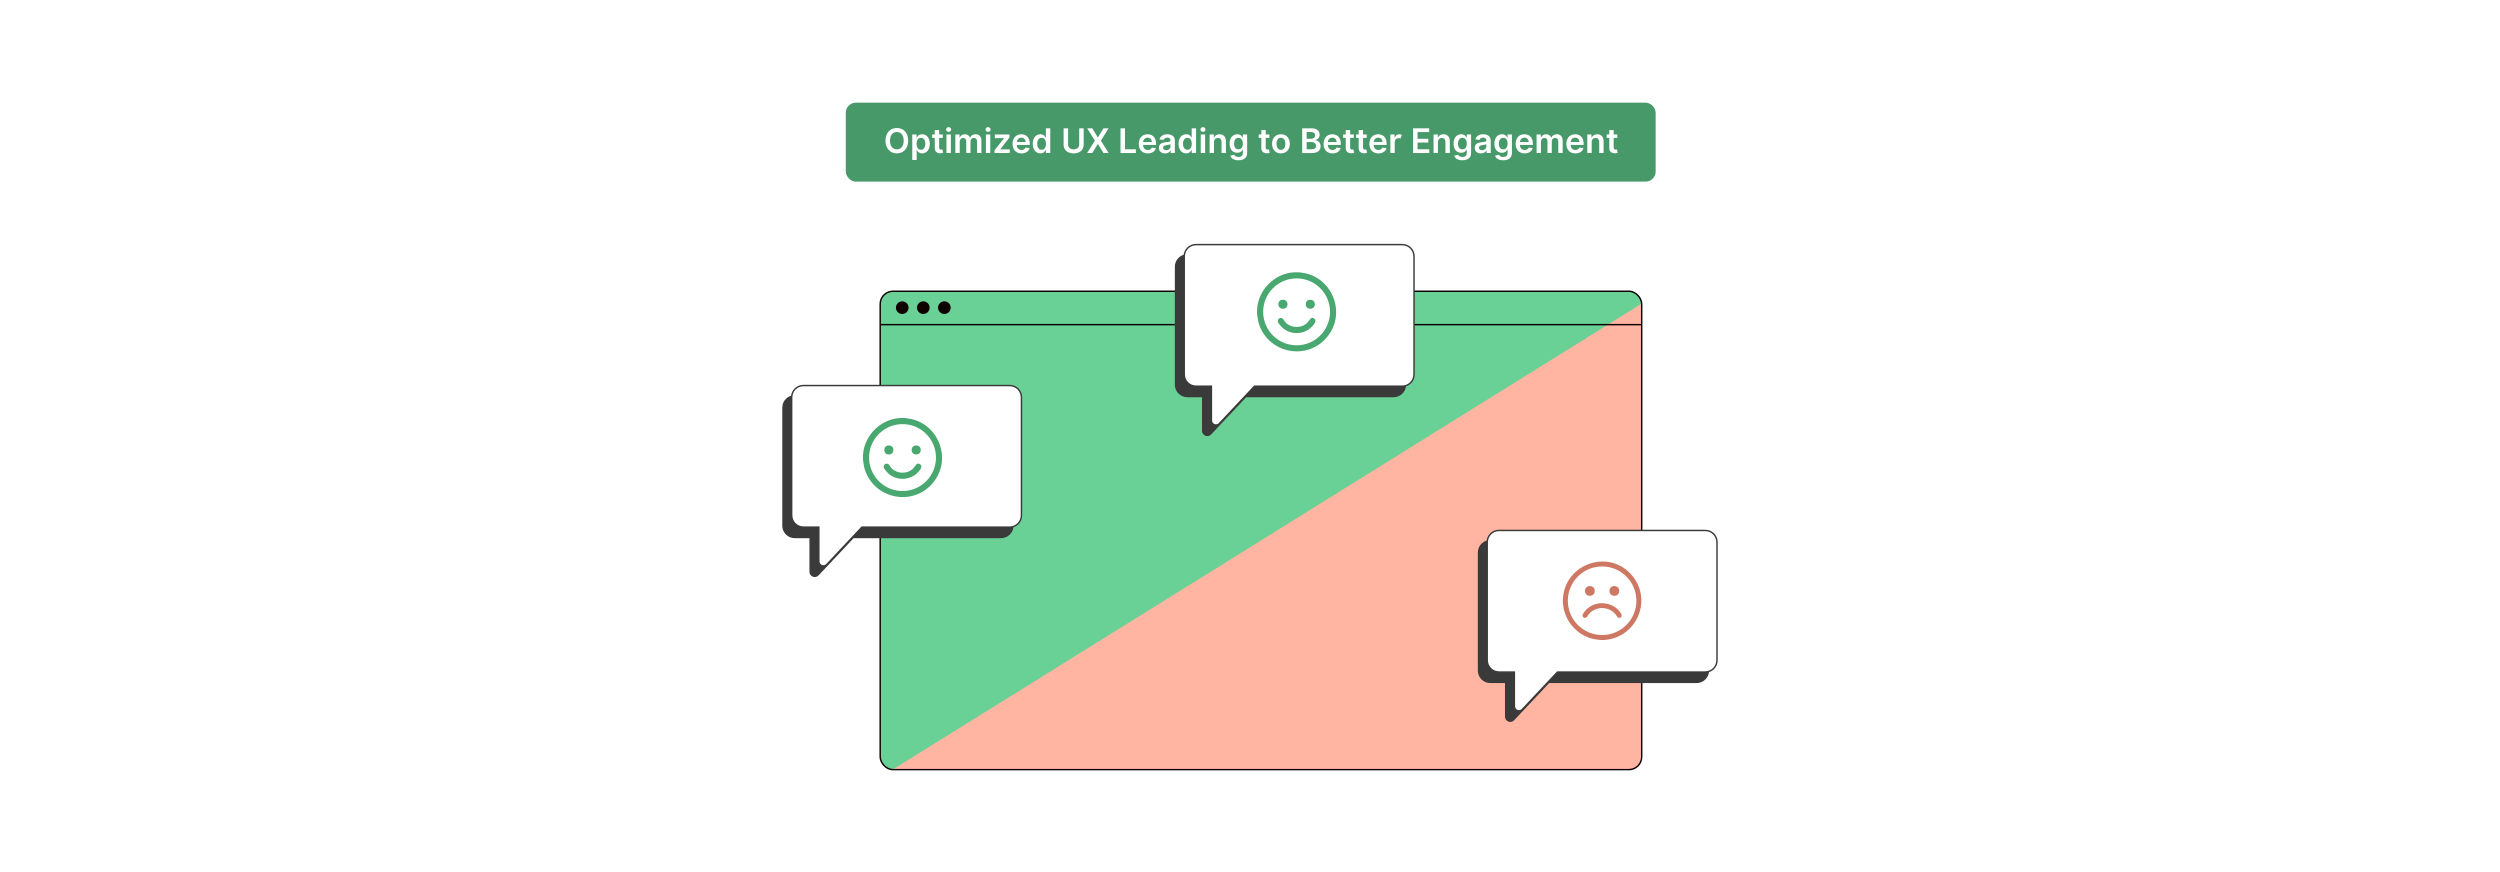 <?xml version="1.0" encoding="UTF-8"?>
<svg id="Layer_1" data-name="Layer 1" xmlns="http://www.w3.org/2000/svg" viewBox="0 0 860 300">
  <rect y="0" width="860" height="300" fill="#fff"/>
  <g>
    <rect x="302.785" y="100.187" width="261.958" height="164.569" rx="4.392" ry="4.392" fill="#ffb5a1"/>
    <path d="M307.037,264.756c-2.348,0-4.251-1.903-4.251-4.251V104.439c0-2.348,1.903-4.251,4.251-4.251h253.455c2.348,0,4.251,1.903,4.251,4.251" fill="#69d195"/>
    <rect x="302.785" y="100.187" width="261.958" height="164.569" rx="4.392" ry="4.392" fill="none" stroke="#0c0000" stroke-miterlimit="10" stroke-width=".5"/>
    <line x1="302.785" y1="111.676" x2="564.743" y2="111.676" fill="none" stroke="#0c0000" stroke-miterlimit="10" stroke-width=".5"/>
    <g>
      <circle cx="310.367" cy="105.834" r="2.174" fill="#0c0000"/>
      <circle cx="317.615" cy="105.834" r="2.174" fill="#0c0000"/>
      <circle cx="324.862" cy="105.834" r="2.174" fill="#0c0000"/>
    </g>
    <g>
      <path d="M583.62,186.023h-70.954c-2.236,0-4.048,1.812-4.048,4.048v40.613c0,2.236,1.812,4.048,4.048,4.048h5.296v11.792c0,1.426,1.744,2.117,2.721,1.078l12.098-12.87h50.84c2.236,0,4.048-1.812,4.048-4.048v-40.613c0-2.236-1.812-4.048-4.048-4.048Z" fill="#3a3a3a" stroke="#3a3a3a" stroke-miterlimit="10" stroke-width=".5"/>
      <path d="M586.6,182.472h-70.954c-2.236,0-4.048,1.812-4.048,4.048v40.613c0,2.236,1.812,4.048,4.048,4.048h5.296v11.792c0,1.426,1.744,2.117,2.721,1.078l12.098-12.87h50.84c2.236,0,4.048-1.812,4.048-4.048v-40.613c0-2.236-1.812-4.048-4.048-4.048Z" fill="#fff" stroke="#3a3a3a" stroke-miterlimit="10" stroke-width=".5"/>
    </g>
    <g>
      <g>
        <path d="M479.397,87.696h-70.954c-2.236,0-4.048,1.812-4.048,4.048v40.613c0,2.236,1.812,4.048,4.048,4.048h5.296v11.792c0,1.426,1.744,2.117,2.721,1.078l12.098-12.87h50.84c2.236,0,4.048-1.812,4.048-4.048v-40.613c0-2.236-1.812-4.048-4.048-4.048Z" fill="#3a3a3a" stroke="#3a3a3a" stroke-miterlimit="10" stroke-width=".5"/>
        <path d="M482.377,84.145h-70.954c-2.236,0-4.048,1.812-4.048,4.048v40.613c0,2.236,1.812,4.048,4.048,4.048h5.296v11.792c0,1.426,1.744,2.117,2.721,1.078l12.098-12.87h50.84c2.236,0,4.048-1.812,4.048-4.048v-40.613c0-2.236-1.812-4.048-4.048-4.048Z" fill="#fff" stroke="#3a3a3a" stroke-miterlimit="10" stroke-width=".5"/>
      </g>
      <g>
        <path d="M446.945,93.673l2.223.359c9.424,2.223,13.66,13.574,7.74,21.413-6.923,9.166-21.238,6.153-24.064-4.82l-.411-2.433c.028-.602-.038-1.233,0-1.831.428-6.692,5.993-12.259,12.681-12.687h1.83ZM457.534,107.276c0-6.356-5.15-11.508-11.503-11.508s-11.503,5.152-11.503,11.508,5.15,11.508,11.503,11.508,11.503-5.152,11.503-11.508Z" fill="#48a86f"/>
        <path d="M440.392,109.384c1.021-.166,1.302.979,1.91,1.589,1.987,1.993,5.372,2.033,7.392.065.643-.626,1.25-2.357,2.418-1.443.966.756-.096,2.011-.687,2.651-2.741,2.97-7.428,3.123-10.396.393-.384-.353-1.387-1.511-1.465-2-.09-.564.247-1.161.828-1.256Z" fill="#48a86f"/>
        <circle cx="441.325" cy="104.66" r="1.567" fill="#48a86f"/>
        <circle cx="450.738" cy="104.66" r="1.567" fill="#48a86f"/>
      </g>
    </g>
    <g>
      <g>
        <path d="M344.354,136.176h-70.954c-2.236,0-4.048,1.812-4.048,4.048v40.613c0,2.236,1.812,4.048,4.048,4.048h5.296v11.792c0,1.426,1.744,2.117,2.721,1.078l12.098-12.87h50.84c2.236,0,4.048-1.812,4.048-4.048v-40.613c0-2.236-1.812-4.048-4.048-4.048Z" fill="#3a3a3a" stroke="#3a3a3a" stroke-miterlimit="10" stroke-width=".5"/>
        <path d="M347.334,132.625h-70.954c-2.236,0-4.048,1.812-4.048,4.048v40.613c0,2.236,1.812,4.048,4.048,4.048h5.296v11.792c0,1.426,1.744,2.117,2.721,1.078l12.098-12.87h50.84c2.236,0,4.048-1.812,4.048-4.048v-40.613c0-2.236-1.812-4.048-4.048-4.048Z" fill="#fff" stroke="#3a3a3a" stroke-miterlimit="10" stroke-width=".5"/>
      </g>
      <g>
        <path d="M311.381,143.803l2.223.359c9.424,2.223,13.66,13.574,7.74,21.413-6.923,9.166-21.238,6.153-24.064-4.82l-.411-2.433c.028-.602-.038-1.233,0-1.831.428-6.692,5.993-12.259,12.681-12.687h1.83ZM321.97,157.405c0-6.356-5.15-11.508-11.503-11.508s-11.503,5.152-11.503,11.508,5.15,11.508,11.503,11.508,11.503-5.152,11.503-11.508Z" fill="#48a86f"/>
        <path d="M304.827,159.514c1.021-.166,1.302.979,1.91,1.589,1.987,1.993,5.372,2.033,7.392.065.643-.626,1.25-2.357,2.418-1.443.966.756-.096,2.011-.687,2.651-2.741,2.97-7.428,3.123-10.396.393-.384-.353-1.387-1.511-1.465-2-.09-.564.247-1.161.828-1.256Z" fill="#48a86f"/>
        <circle cx="305.76" cy="154.79" r="1.567" fill="#48a86f"/>
        <circle cx="315.173" cy="154.79" r="1.567" fill="#48a86f"/>
      </g>
    </g>
    <g>
      <path d="M551.73,220.155h-1.207l-2.195-.301c-5.541-1.149-9.872-5.862-10.579-11.476l-.117-1.117c.016-.4-.022-.808,0-1.207.67-12.369,16.294-17.55,24.025-7.817,6.896,8.681,1.01,21.326-9.927,21.919ZM562.918,206.657c0-6.514-5.279-11.795-11.792-11.795s-11.792,5.281-11.792,11.795,5.279,11.795,11.792,11.795,11.792-5.281,11.792-11.795Z" fill="#ce7863"/>
      <path d="M550.841,207.496c2.631-.086,5.461,1.216,6.782,3.555.274.485.407,1.141-.22,1.417-.944.415-1.207-.619-1.67-1.173-2.357-2.822-6.856-2.822-9.213,0-.479.574-.616,1.413-1.552,1.22-.38-.078-.63-.57-.577-.933.051-.346.579-1.041.813-1.329,1.379-1.697,3.447-2.685,5.637-2.756Z" fill="#ce7863"/>
      <circle cx="546.914" cy="203.286" r="1.684" fill="#ce7863"/>
      <circle cx="555.337" cy="203.285" r="1.684" fill="#ce7863"/>
    </g>
  </g>
  <g>
    <rect x="290.952" y="35.313" width="278.596" height="27.169" rx="3.455" ry="3.455" fill="#489969"/>
    <g>
      <path d="M308.511,52.758c-2.233,0-3.906-1.623-3.906-4.366,0-2.748,1.672-4.366,3.906-4.366,2.228,0,3.905,1.619,3.905,4.366s-1.677,4.366-3.905,4.366ZM308.511,45.408c-1.382,0-2.357,1.05-2.357,2.984s.975,2.984,2.357,2.984c1.386,0,2.357-1.05,2.357-2.984s-.972-2.984-2.357-2.984Z" fill="#fff"/>
      <path d="M313.825,46.267h1.478v1.054h.087c.229-.461.697-1.137,1.822-1.137,1.474,0,2.631,1.154,2.631,3.279,0,2.1-1.125,3.291-2.627,3.291-1.096,0-1.589-.651-1.826-1.116h-.062v3.395h-1.502v-8.766ZM316.797,51.522c.992,0,1.515-.872,1.515-2.067,0-1.187-.515-2.038-1.515-2.038-.967,0-1.498.801-1.498,2.038s.539,2.067,1.498,2.067Z" fill="#fff"/>
      <path d="M324.321,47.429h-1.257v3.295c0,.606.303.739.681.739.187,0,.357-.038.44-.058l.253,1.175c-.162.054-.456.137-.884.149-1.129.033-2.001-.557-1.992-1.756v-3.544h-.905v-1.162h.905v-1.527h1.502v1.527h1.257v1.162Z" fill="#fff"/>
      <path d="M325.47,44.549c0-.452.39-.817.872-.817.477,0,.868.365.868.817,0,.448-.391.814-.868.814-.481,0-.872-.365-.872-.814ZM325.586,46.267h1.502v6.375h-1.502v-6.375Z" fill="#fff"/>
      <path d="M328.638,46.267h1.436v1.083h.075c.266-.727.905-1.167,1.76-1.167.859,0,1.478.444,1.723,1.167h.066c.282-.71.987-1.167,1.913-1.167,1.17,0,1.992.755,1.992,2.179v4.279h-1.507v-4.046c0-.789-.481-1.145-1.087-1.145-.727,0-1.154.498-1.154,1.216v3.976h-1.473v-4.109c0-.656-.436-1.083-1.071-1.083-.647,0-1.17.531-1.17,1.315v3.877h-1.502v-6.375Z" fill="#fff"/>
      <path d="M339.031,44.549c0-.452.39-.817.872-.817.477,0,.867.365.867.817,0,.448-.39.814-.867.814-.481,0-.872-.365-.872-.814ZM339.147,46.267h1.502v6.375h-1.502v-6.375Z" fill="#fff"/>
      <path d="M342.115,51.688l3.287-4.121v-.054h-3.179v-1.245h5.018v1.025l-3.13,4.051v.054h3.237v1.245h-5.233v-.955Z" fill="#fff"/>
      <path d="M348.318,49.492c0-1.968,1.191-3.308,3.018-3.308,1.568,0,2.913.984,2.913,3.221v.46h-4.44c.012,1.092.655,1.731,1.627,1.731.647,0,1.145-.282,1.349-.822l1.403.158c-.266,1.108-1.287,1.835-2.772,1.835-1.921,0-3.096-1.274-3.096-3.274ZM352.809,48.852c-.008-.867-.589-1.498-1.453-1.498-.896,0-1.498.685-1.544,1.498h2.997Z" fill="#fff"/>
      <path d="M355.269,49.463c0-2.125,1.158-3.279,2.631-3.279,1.125,0,1.594.676,1.822,1.137h.062v-3.179h1.506v8.5h-1.478v-1.004h-.091c-.236.465-.731,1.116-1.826,1.116-1.502,0-2.627-1.191-2.627-3.291ZM359.814,49.455c0-1.237-.531-2.038-1.498-2.038-1,0-1.515.851-1.515,2.038,0,1.195.523,2.067,1.515,2.067.959,0,1.498-.83,1.498-2.067Z" fill="#fff"/>
      <path d="M372.78,44.142v5.62c0,1.926-1.486,3.009-3.449,3.009-1.972,0-3.449-1.083-3.449-3.009v-5.62h1.54v5.582c0,1.05.842,1.66,1.909,1.66,1.07,0,1.913-.61,1.913-1.66v-5.582h1.536Z" fill="#fff"/>
      <path d="M377.629,47.255h.066l1.88-3.113h1.755l-2.619,4.25,2.661,4.25h-1.785l-1.893-3.092h-.066l-1.893,3.092h-1.776l2.686-4.25-2.652-4.25h1.764l1.872,3.113Z" fill="#fff"/>
      <path d="M385.458,44.142h1.54v7.21h3.743v1.29h-5.283v-8.5Z" fill="#fff"/>
      <path d="M391.745,49.492c0-1.968,1.191-3.308,3.017-3.308,1.569,0,2.914.984,2.914,3.221v.46h-4.441c.013,1.092.656,1.731,1.627,1.731.647,0,1.145-.282,1.349-.822l1.403.158c-.266,1.108-1.287,1.835-2.772,1.835-1.922,0-3.096-1.274-3.096-3.274ZM396.235,48.852c-.008-.867-.589-1.498-1.453-1.498-.896,0-1.498.685-1.544,1.498h2.997Z" fill="#fff"/>
      <path d="M398.658,50.853c0-1.437,1.183-1.806,2.419-1.938,1.125-.12,1.577-.141,1.577-.573v-.025c0-.627-.382-.983-1.079-.983-.734,0-1.158.373-1.307.809l-1.403-.199c.332-1.162,1.361-1.76,2.702-1.76,1.216,0,2.59.506,2.59,2.191v4.267h-1.444v-.875h-.05c-.274.535-.872,1.004-1.872,1.004-1.216,0-2.133-.664-2.133-1.917ZM402.659,50.355v-.751c-.195.158-.984.257-1.378.311-.672.096-1.174.336-1.174.913,0,.552.448.839,1.075.839.905,0,1.478-.602,1.478-1.312Z" fill="#fff"/>
      <path d="M405.422,49.463c0-2.125,1.158-3.279,2.631-3.279,1.125,0,1.594.676,1.822,1.137h.062v-3.179h1.506v8.5h-1.478v-1.004h-.091c-.236.465-.731,1.116-1.826,1.116-1.502,0-2.627-1.191-2.627-3.291ZM409.966,49.455c0-1.237-.531-2.038-1.498-2.038-1,0-1.515.851-1.515,2.038,0,1.195.523,2.067,1.515,2.067.959,0,1.498-.83,1.498-2.067Z" fill="#fff"/>
      <path d="M412.946,44.549c0-.452.39-.817.872-.817.477,0,.867.365.867.817,0,.448-.39.814-.867.814-.481,0-.872-.365-.872-.814ZM413.062,46.267h1.502v6.375h-1.502v-6.375Z" fill="#fff"/>
      <path d="M417.616,52.642h-1.502v-6.375h1.436v1.083h.075c.29-.71.946-1.167,1.901-1.167,1.315,0,2.188.872,2.183,2.399v4.059h-1.502v-3.827c0-.851-.465-1.361-1.241-1.361-.792,0-1.349.531-1.349,1.453v3.735Z" fill="#fff"/>
      <path d="M423.21,53.555l1.353-.328c.183.349.581.776,1.486.776.855,0,1.478-.386,1.478-1.299v-1.208h-.075c-.232.469-.743,1.054-1.835,1.054-1.469,0-2.627-1.038-2.627-3.117,0-2.096,1.158-3.249,2.631-3.249,1.125,0,1.603.676,1.831,1.137h.083v-1.054h1.482v6.479c0,1.606-1.27,2.394-2.993,2.394-1.623,0-2.54-.718-2.814-1.585ZM427.535,49.426c0-1.208-.531-2.009-1.498-2.009-1,0-1.515.851-1.515,2.009,0,1.174.523,1.946,1.515,1.946.959,0,1.498-.731,1.498-1.946Z" fill="#fff"/>
      <path d="M436.661,47.429h-1.257v3.295c0,.606.303.739.68.739.188,0,.357-.038.44-.058l.253,1.175c-.162.054-.456.137-.884.149-1.129.033-2.001-.557-1.992-1.756v-3.544h-.905v-1.162h.905v-1.527h1.503v1.527h1.257v1.162Z" fill="#fff"/>
      <path d="M437.586,49.48c0-1.976,1.188-3.295,3.055-3.295s3.055,1.32,3.055,3.295c0,1.972-1.188,3.287-3.055,3.287s-3.055-1.315-3.055-3.287ZM442.172,49.476c0-1.167-.506-2.101-1.523-2.101-1.033,0-1.539.934-1.539,2.101s.506,2.087,1.539,2.087c1.018,0,1.523-.921,1.523-2.087Z" fill="#fff"/>
      <path d="M447.949,44.142h3.254c1.844,0,2.756.938,2.756,2.204,0,1.034-.655,1.615-1.485,1.81v.083c.905.046,1.817.801,1.817,2.088,0,1.324-.954,2.316-2.9,2.316h-3.441v-8.5ZM451.013,47.757c.801,0,1.407-.465,1.407-1.212,0-.655-.469-1.133-1.374-1.133h-1.557v2.345h1.523ZM451.146,51.355c1.116,0,1.581-.473,1.581-1.149,0-.76-.589-1.341-1.539-1.341h-1.698v2.49h1.656Z" fill="#fff"/>
      <path d="M455.304,49.492c0-1.968,1.191-3.308,3.018-3.308,1.568,0,2.913.984,2.913,3.221v.46h-4.44c.013,1.092.655,1.731,1.627,1.731.647,0,1.145-.282,1.349-.822l1.402.158c-.266,1.108-1.286,1.835-2.772,1.835-1.922,0-3.097-1.274-3.097-3.274ZM459.795,48.852c-.009-.867-.59-1.498-1.453-1.498-.896,0-1.498.685-1.544,1.498h2.997Z" fill="#fff"/>
      <path d="M465.699,47.429h-1.258v3.295c0,.606.304.739.682.739.186,0,.356-.038.44-.058l.253,1.175c-.161.054-.456.137-.884.149-1.129.033-2-.557-1.992-1.756v-3.544h-.904v-1.162h.904v-1.527h1.502v1.527h1.258v1.162Z" fill="#fff"/>
      <path d="M470.147,47.429h-1.257v3.295c0,.606.303.739.68.739.188,0,.357-.038.44-.058l.253,1.175c-.162.054-.456.137-.884.149-1.129.033-2.001-.557-1.992-1.756v-3.544h-.905v-1.162h.905v-1.527h1.503v1.527h1.257v1.162Z" fill="#fff"/>
      <path d="M471.072,49.492c0-1.968,1.191-3.308,3.018-3.308,1.568,0,2.913.984,2.913,3.221v.46h-4.44c.012,1.092.655,1.731,1.627,1.731.647,0,1.145-.282,1.349-.822l1.403.158c-.266,1.108-1.287,1.835-2.773,1.835-1.921,0-3.096-1.274-3.096-3.274ZM475.562,48.852c-.008-.867-.589-1.498-1.452-1.498-.896,0-1.498.685-1.544,1.498h2.996Z" fill="#fff"/>
      <path d="M478.285,46.267h1.456v1.062h.066c.232-.739.839-1.154,1.573-1.154.345,0,.631.091.856.232l-.465,1.245c-.162-.075-.35-.133-.594-.133-.785,0-1.391.568-1.391,1.374v3.748h-1.502v-6.375Z" fill="#fff"/>
      <path d="M486.1,44.142h5.529v1.29h-3.989v2.308h3.702v1.291h-3.702v2.32h4.022v1.29h-5.562v-8.5Z" fill="#fff"/>
      <path d="M494.649,52.642h-1.503v-6.375h1.437v1.083h.075c.29-.71.945-1.167,1.9-1.167,1.315,0,2.188.872,2.184,2.399v4.059h-1.503v-3.827c0-.851-.465-1.361-1.241-1.361-.793,0-1.349.531-1.349,1.453v3.735Z" fill="#fff"/>
      <path d="M500.243,53.555l1.353-.328c.184.349.582.776,1.486.776.856,0,1.478-.386,1.478-1.299v-1.208h-.075c-.232.469-.742,1.054-1.834,1.054-1.469,0-2.627-1.038-2.627-3.117,0-2.096,1.158-3.249,2.631-3.249,1.125,0,1.603.676,1.83,1.137h.084v-1.054h1.481v6.479c0,1.606-1.27,2.394-2.993,2.394-1.622,0-2.539-.718-2.813-1.585ZM504.568,49.426c0-1.208-.531-2.009-1.499-2.009-1,0-1.515.851-1.515,2.009,0,1.174.523,1.946,1.515,1.946.959,0,1.499-.731,1.499-1.946Z" fill="#fff"/>
      <path d="M507.307,50.853c0-1.437,1.183-1.806,2.419-1.938,1.125-.12,1.577-.141,1.577-.573v-.025c0-.627-.382-.983-1.079-.983-.734,0-1.157.373-1.308.809l-1.402-.199c.332-1.162,1.361-1.76,2.702-1.76,1.216,0,2.59.506,2.59,2.191v4.267h-1.444v-.875h-.05c-.274.535-.872,1.004-1.872,1.004-1.216,0-2.133-.664-2.133-1.917ZM511.307,50.355v-.751c-.194.158-.983.257-1.377.311-.673.096-1.175.336-1.175.913,0,.552.448.839,1.075.839.904,0,1.477-.602,1.477-1.312Z" fill="#fff"/>
      <path d="M514.29,53.555l1.353-.328c.184.349.582.776,1.486.776.856,0,1.478-.386,1.478-1.299v-1.208h-.075c-.232.469-.742,1.054-1.834,1.054-1.469,0-2.627-1.038-2.627-3.117,0-2.096,1.158-3.249,2.631-3.249,1.125,0,1.603.676,1.83,1.137h.084v-1.054h1.481v6.479c0,1.606-1.27,2.394-2.993,2.394-1.622,0-2.539-.718-2.813-1.585ZM518.615,49.426c0-1.208-.531-2.009-1.499-2.009-1,0-1.515.851-1.515,2.009,0,1.174.523,1.946,1.515,1.946.959,0,1.499-.731,1.499-1.946Z" fill="#fff"/>
      <path d="M521.379,49.492c0-1.968,1.191-3.308,3.018-3.308,1.568,0,2.913.984,2.913,3.221v.46h-4.44c.012,1.092.655,1.731,1.627,1.731.647,0,1.145-.282,1.349-.822l1.403.158c-.266,1.108-1.287,1.835-2.773,1.835-1.921,0-3.096-1.274-3.096-3.274ZM525.869,48.852c-.008-.867-.589-1.498-1.452-1.498-.896,0-1.498.685-1.544,1.498h2.996Z" fill="#fff"/>
      <path d="M528.592,46.267h1.435v1.083h.074c.266-.727.905-1.167,1.76-1.167.859,0,1.478.444,1.723,1.167h.066c.282-.71.988-1.167,1.914-1.167,1.17,0,1.992.755,1.992,2.179v4.279h-1.507v-4.046c0-.789-.481-1.145-1.088-1.145-.726,0-1.153.498-1.153,1.216v3.976h-1.474v-4.109c0-.656-.435-1.083-1.071-1.083-.646,0-1.17.531-1.17,1.315v3.877h-1.502v-6.375Z" fill="#fff"/>
      <path d="M538.826,49.492c0-1.968,1.191-3.308,3.018-3.308,1.568,0,2.913.984,2.913,3.221v.46h-4.44c.012,1.092.655,1.731,1.627,1.731.647,0,1.145-.282,1.349-.822l1.403.158c-.266,1.108-1.287,1.835-2.773,1.835-1.921,0-3.096-1.274-3.096-3.274ZM543.316,48.852c-.008-.867-.589-1.498-1.452-1.498-.896,0-1.498.685-1.544,1.498h2.996Z" fill="#fff"/>
      <path d="M547.541,52.642h-1.502v-6.375h1.435v1.083h.074c.291-.71.947-1.167,1.901-1.167,1.315,0,2.188.872,2.183,2.399v4.059h-1.502v-3.827c0-.851-.465-1.361-1.241-1.361-.792,0-1.349.531-1.349,1.453v3.735Z" fill="#fff"/>
      <path d="M556.36,47.429h-1.257v3.295c0,.606.303.739.68.739.188,0,.357-.038.44-.058l.253,1.175c-.162.054-.456.137-.884.149-1.129.033-2.001-.557-1.992-1.756v-3.544h-.905v-1.162h.905v-1.527h1.503v1.527h1.257v1.162Z" fill="#fff"/>
    </g>
  </g>
</svg>